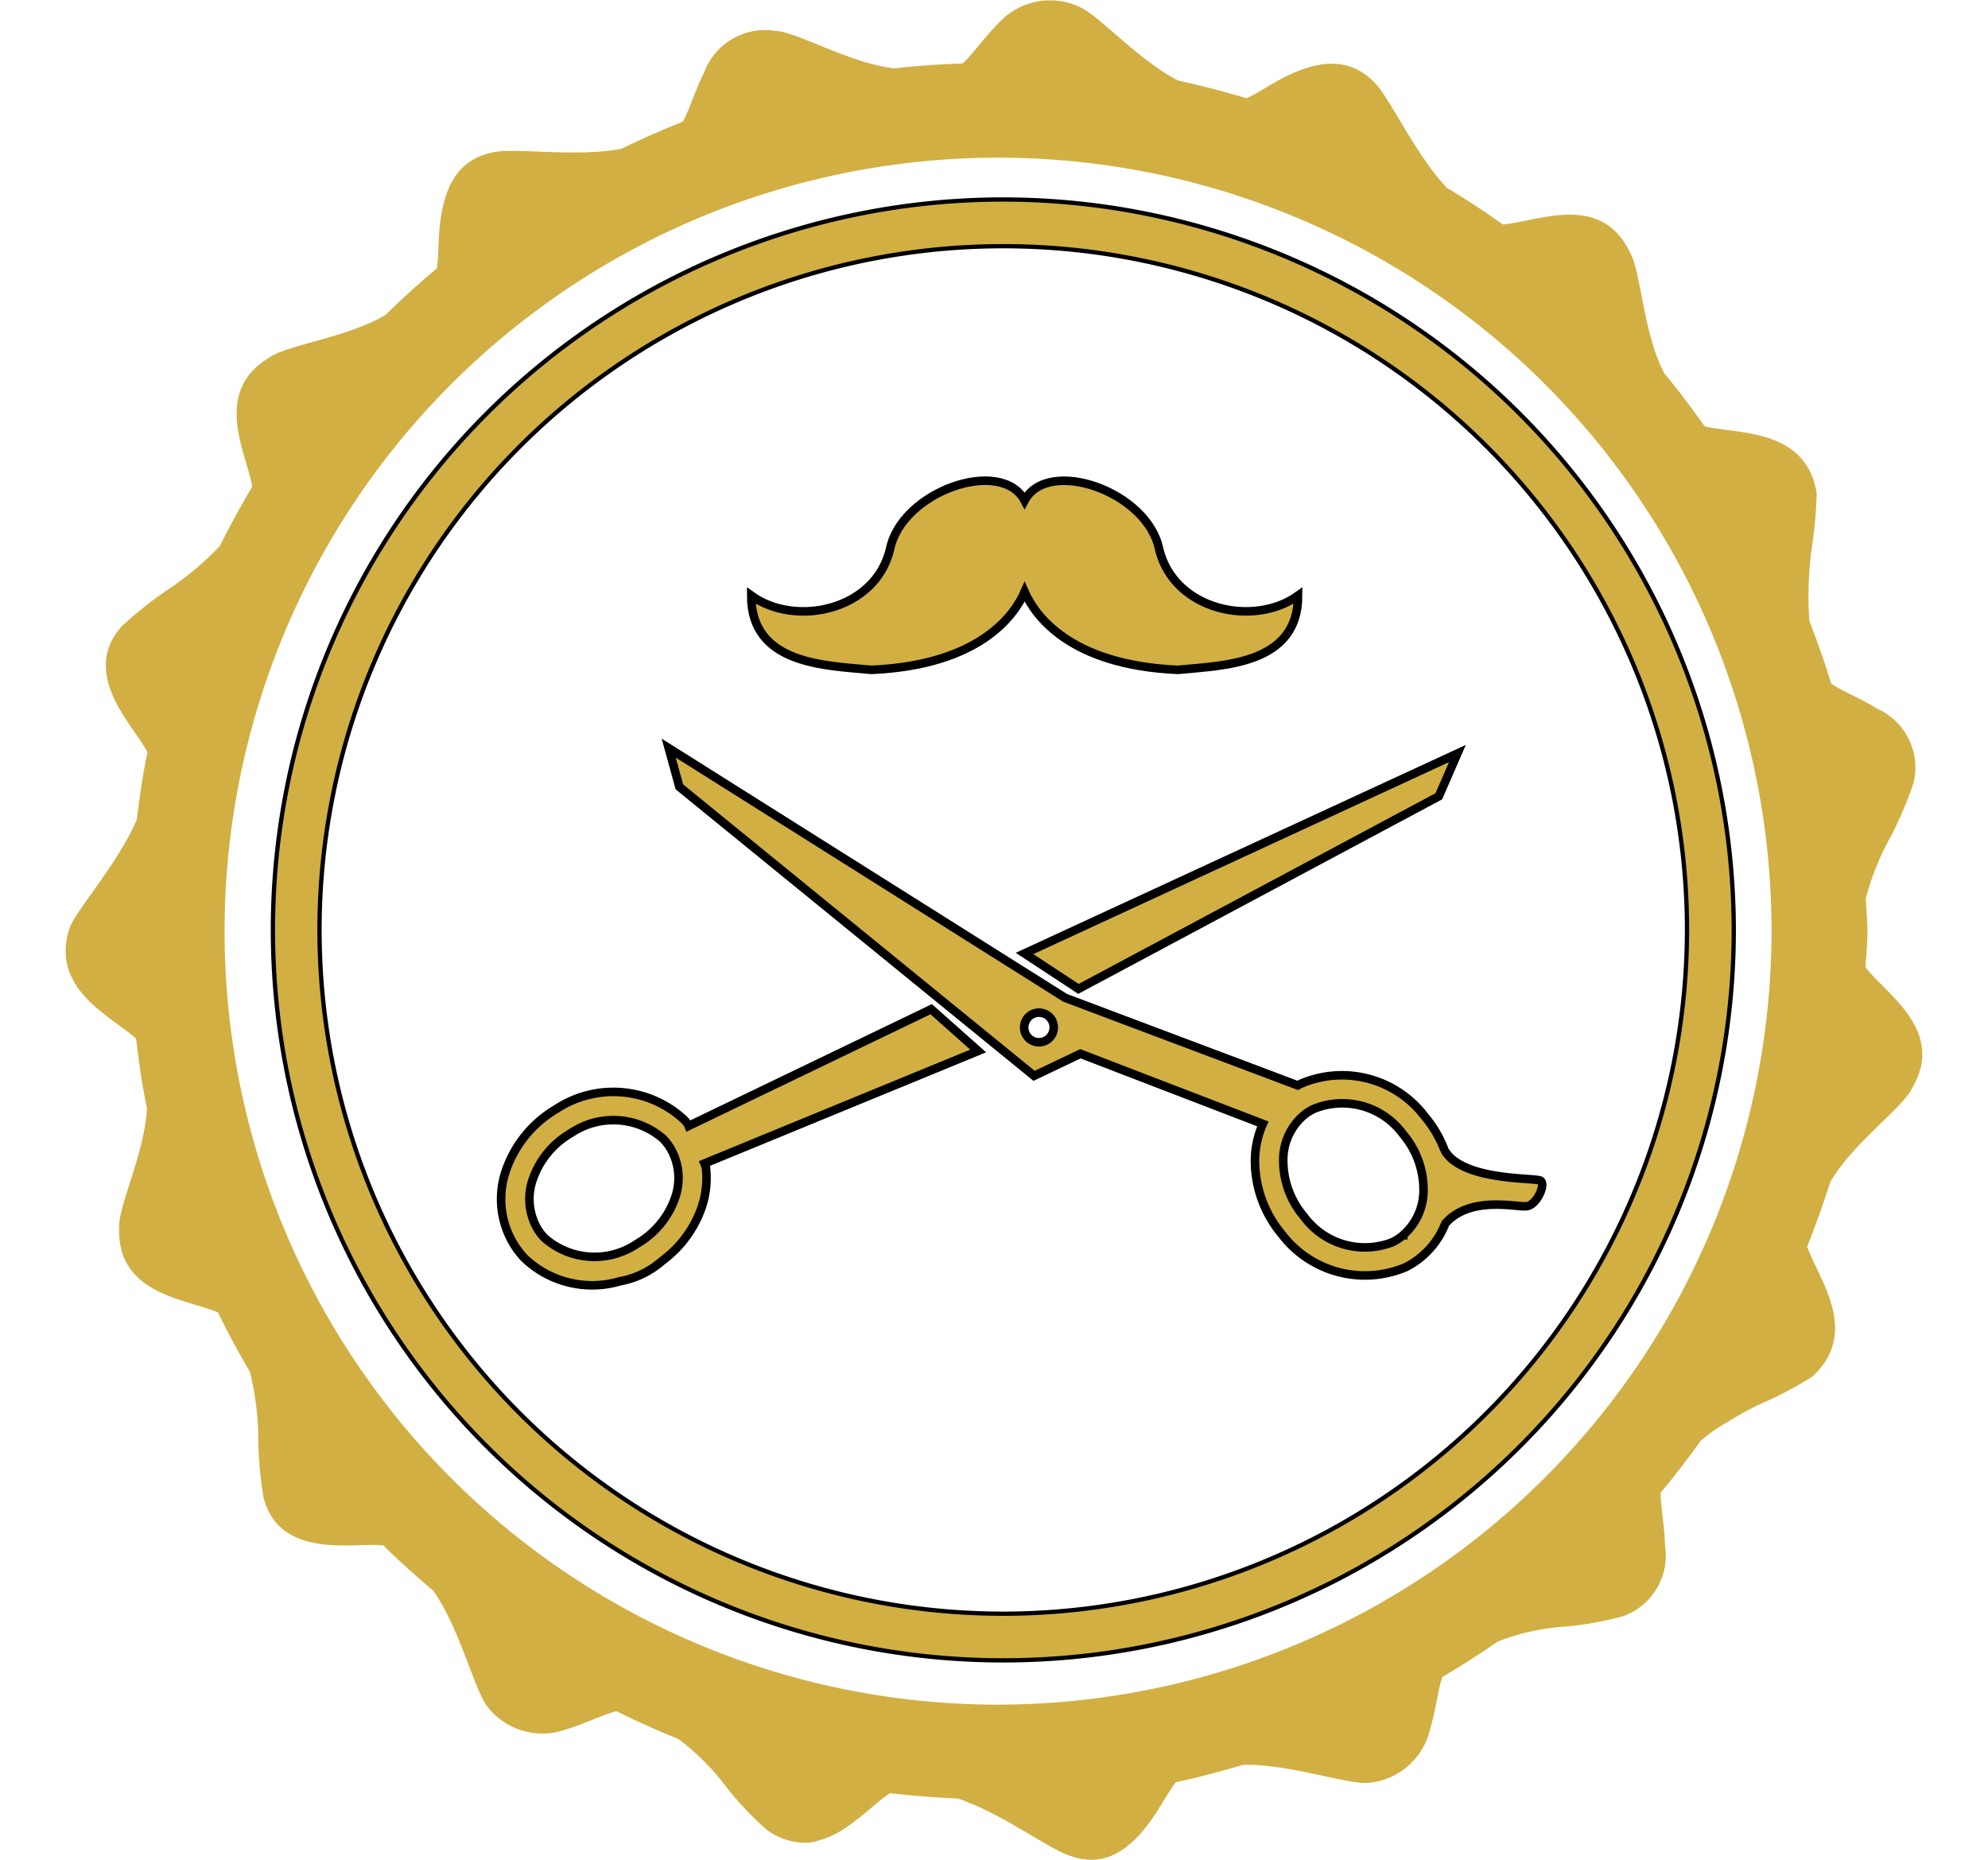 <svg xmlns="http://www.w3.org/2000/svg" xmlns:xlink="http://www.w3.org/1999/xlink" width="93" height="87" viewBox="0 0 93 87">
  <defs>
    <clipPath id="clip-path">
      <rect id="Rectangle_32" data-name="Rectangle 32" width="93" height="87" transform="translate(19 73)" fill="#fff" stroke="#707070" stroke-width="1"/>
    </clipPath>
  </defs>
  <g id="Mask_Group_30" data-name="Mask Group 30" transform="translate(-19 -73)" clip-path="url(#clip-path)">
    <g id="hair-salon-badge-with-scissors-and-mustache" transform="translate(22 73.003)">
      <g id="Group_87" data-name="Group 87">
        <path id="Path_111" data-name="Path 111" d="M37.761,31.332c5.089-.22,6.7-2.569,7.171-3.645.478,1.076,2.085,3.425,7.171,3.645,2.148-.207,5.622-.247,5.622-3.474-2.074,1.492-5.787.7-6.494-2.148-.533-2.729-5.214-4.347-6.3-2.3-1.085-2.05-5.766-.432-6.3,2.3-.7,2.852-4.42,3.64-6.489,2.148C32.137,31.09,35.614,31.128,37.761,31.332Z" fill="#d1af43" stroke="#000" stroke-width="0.4"/>
        <path id="Path_112" data-name="Path 112" d="M84.273,45.256c.024-.565.087-1.125.087-1.7,0-.511-.057-1.009-.076-1.517a12.053,12.053,0,0,1,1.174-2.92,17.932,17.932,0,0,0,1.06-2.5,3.022,3.022,0,0,0-1.7-3.469c-.794-.495-1.634-.816-2.156-1.177-.3-1-.652-1.976-1.022-2.941a17.553,17.553,0,0,1,.087-3.227,19.382,19.382,0,0,0,.258-2.74c-.5-3.061-3.724-2.748-5.238-3.126-.606-.845-1.221-1.677-1.887-2.471-1-1.881-1.085-4.817-1.626-5.692-1.365-2.824-4.4-1.378-5.934-1.28-.845-.609-1.718-1.174-2.61-1.71-1.49-1.569-2.626-4.135-3.365-4.9-1.229-1.3-2.691-.962-3.841-.465-.843.367-1.569.905-2.169,1.172-1.049-.31-2.107-.593-3.191-.824-1.878-.949-3.7-3.055-4.638-3.455a3.255,3.255,0,0,0-3.781.775c-.674.677-1.188,1.427-1.664,1.876-1.076.043-2.148.106-3.2.231-2.109-.239-4.575-1.732-5.594-1.756a3.036,3.036,0,0,0-3.319,1.976c-.427.845-.674,1.718-.989,2.278-.987.386-1.941.813-2.884,1.269-2.126.394-4.882-.057-5.931.15-1.762.313-2.278,1.723-2.485,2.958-.158.913-.1,1.829-.2,2.474-.824.7-1.631,1.416-2.395,2.18C13.23,15.8,10.39,16.136,9.58,16.734,6.9,18.36,8.555,21.236,8.8,22.766c-.538.9-1.038,1.816-1.511,2.765a13.9,13.9,0,0,1-2.436,2.05,17.746,17.746,0,0,0-2.131,1.688c-1.226,1.324-.769,2.754-.147,3.866.47.813,1.025,1.487,1.324,2.05-.22,1.044-.367,2.107-.506,3.175C2.534,40.333.729,42.377.275,43.347-.72,46.256,2.2,47.525,3.363,48.58c.136,1.093.285,2.194.511,3.262-.1,2.1-1.367,4.61-1.3,5.608-.1,3.126,3.2,3.316,4.624,3.944q.693,1.419,1.49,2.77a13.13,13.13,0,0,1,.394,3.17,18.1,18.1,0,0,0,.245,2.708c.44,1.751,1.884,2.142,3.153,2.235.943.057,1.813-.052,2.455.014.75.748,1.547,1.449,2.349,2.137,1.218,1.756,1.873,4.5,2.485,5.361a3.253,3.253,0,0,0,3.7,1.112c.919-.275,1.737-.7,2.368-.854q1.423.705,2.9,1.3a11.239,11.239,0,0,1,2.24,2.245,14.907,14.907,0,0,0,1.862,1.976,3.019,3.019,0,0,0,2.063.625,4.371,4.371,0,0,0,1.8-.794c.772-.53,1.4-1.18,1.938-1.52,1.047.13,2.109.2,3.181.256,2.044.685,4.241,2.365,5.249,2.68,1.7.606,2.824-.43,3.594-1.416.557-.737.954-1.528,1.346-2.033,1.071-.22,2.109-.511,3.145-.81,2.128-.043,4.749.883,5.79.848a3.256,3.256,0,0,0,2.952-2.5c.277-.919.364-1.84.576-2.455.881-.525,1.751-1.074,2.585-1.655a10.441,10.441,0,0,1,3.189-.707,15.492,15.492,0,0,0,2.669-.478,3.021,3.021,0,0,0,1.974-3.325c-.022-.943-.217-1.829-.2-2.466.661-.783,1.28-1.6,1.881-2.433a7.447,7.447,0,0,1,1.218-.848,15.168,15.168,0,0,1,1.549-.856,17.467,17.467,0,0,0,2.436-1.28c2.286-2.085.28-4.608-.234-6.084.386-.987.756-1.982,1.071-3,1.036-1.84,3.42-3.493,3.838-4.42C88.037,48.221,85.229,46.487,84.273,45.256ZM43.69,79.741A36.184,36.184,0,1,1,79.874,43.557,36.232,36.232,0,0,1,43.69,79.741Z" fill="#d1af43"/>
        <path id="Path_113" data-name="Path 113" d="M43.934,9.329A34.17,34.17,0,1,0,78.107,43.5,34.212,34.212,0,0,0,43.934,9.329Zm0,66.157A31.986,31.986,0,1,1,75.919,43.5,32.023,32.023,0,0,1,43.934,75.487Z" fill="#d1af43" stroke="#000" stroke-width="0.2"/>
        <g id="Group_86" data-name="Group 86">
          <path id="Path_114" data-name="Path 114" d="M64.309,37.247l.87-2L44.929,44.6l2.523,1.658Z" fill="#d1af43" stroke="#000" stroke-width="0.4"/>
          <path id="Path_115" data-name="Path 115" d="M40.561,47.207,29.214,52.669l-.035-.087c-.065-.076-.125-.155-.2-.228a4.861,4.861,0,0,0-5.959-.476,5.373,5.373,0,0,0-2.341,2.843A4.07,4.07,0,0,0,21,58.146a4.182,4.182,0,0,0,.527.7A4.581,4.581,0,0,0,26,59.935a4.1,4.1,0,0,0,1.982-.96,5.237,5.237,0,0,0,1.846-2.509,4.258,4.258,0,0,0,.193-1.868l-.068-.171,12.806-5.266ZM28.573,56.053a4,4,0,0,1-1.77,2.126,3.537,3.537,0,0,1-4.32-.261,2.356,2.356,0,0,1-.351-.454,2.782,2.782,0,0,1-.2-2.321,4,4,0,0,1,1.77-2.134,3.545,3.545,0,0,1,4.325.264,2.633,2.633,0,0,1,.345.454A2.758,2.758,0,0,1,28.573,56.053Z" fill="#d1af43" stroke="#000" stroke-width="0.4"/>
          <path id="Path_116" data-name="Path 116" d="M69.063,55.229c-.25-.152-3.645.03-4.483-1.416a5.466,5.466,0,0,0-.938-1.6,4.861,4.861,0,0,0-5.779-1.522c-.049.027-.1.057-.15.082l-10.89-4.1L28.282,34.994l.5,1.813L45.375,50.325l2.167-1.033,8.536,3.281a4.3,4.3,0,0,0-.37,1.721,5.368,5.368,0,0,0,1.272,3.46,4.883,4.883,0,0,0,5.782,1.52,3.736,3.736,0,0,0,.731-.481,3.843,3.843,0,0,0,1.12-1.56c1.155-1.316,3.308-.758,3.795-.807S69.33,55.387,69.063,55.229ZM45.911,48.683a.693.693,0,1,1,.31-.938A.7.7,0,0,1,45.911,48.683Zm16.726,9.1a2.626,2.626,0,0,1-.476.315A3.537,3.537,0,0,1,57.994,56.9a4.027,4.027,0,0,1-.962-2.6,2.734,2.734,0,0,1,.951-2.123,2.255,2.255,0,0,1,.481-.307,3.52,3.52,0,0,1,4.167,1.177,4.027,4.027,0,0,1,.962,2.6A2.783,2.783,0,0,1,62.637,57.779Z" fill="#d1af43" stroke="#000" stroke-width="0.4"/>
        </g>
      </g>
    </g>
  </g>
</svg>
